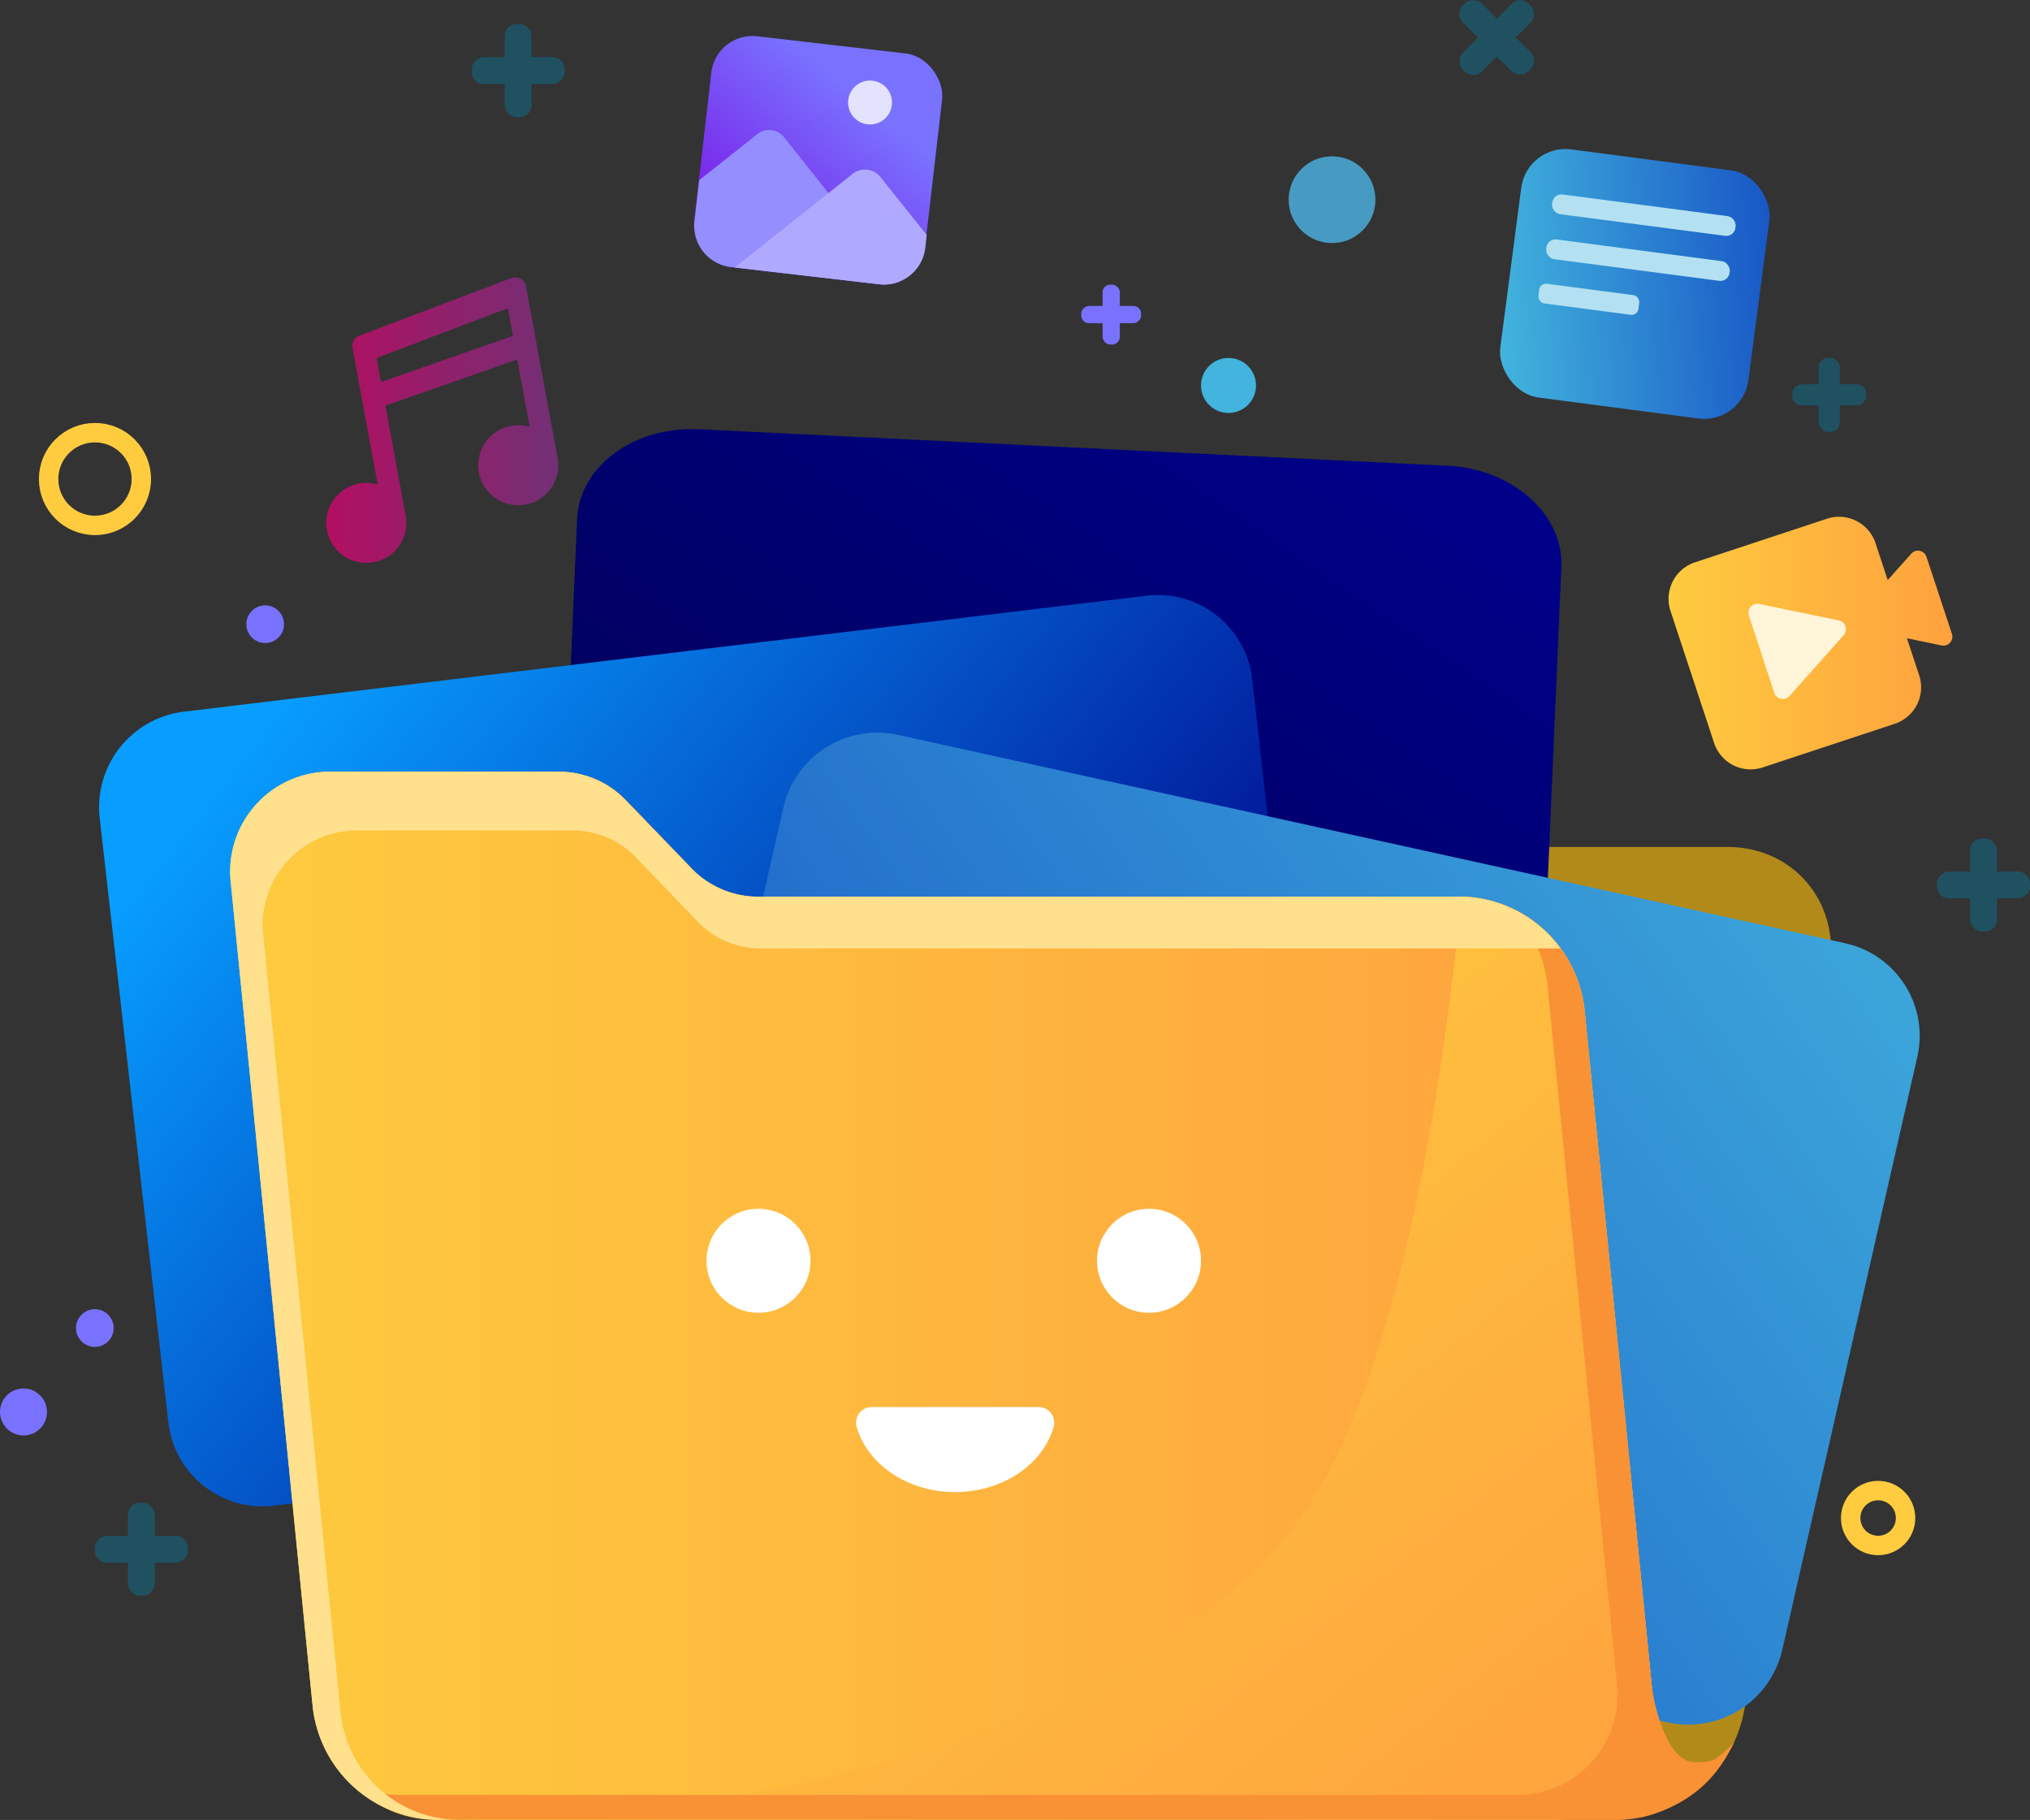 <svg viewBox="0 0 313.56 281.07" xmlns="http://www.w3.org/2000/svg" xmlns:xlink="http://www.w3.org/1999/xlink"><rect x="0" y="0" width="313.56" height="281.07" fill="#333333" stroke="none"/><linearGradient id="a" gradientUnits="userSpaceOnUse" x1="220" x2="69.27" y1="72.96" y2="295.41"><stop offset="0" stop-color="#008"/><stop offset="1" stop-color="#010020"/></linearGradient><linearGradient id="b" gradientUnits="userSpaceOnUse" x1="167.65" x2="41.84" y1="208.05" y2="108.68"><stop offset="0" stop-color="#008"/><stop offset="1" stop-color="#079eff"/></linearGradient><linearGradient id="c" gradientUnits="userSpaceOnUse" x1="310.27" x2="118.81" y1="111.45" y2="245.16"><stop offset="0" stop-color="#42b4dd"/><stop offset="1" stop-color="#1857c6"/></linearGradient><linearGradient id="d" gradientUnits="userSpaceOnUse" x1="35.58" x2="255.55" y1="200.12" y2="200.12"><stop offset="0" stop-color="#fecb3e"/><stop offset="1" stop-color="#fea13e"/></linearGradient><linearGradient id="e" x1="116.45" x2="228.59" xlink:href="#d" y1="167.06" y2="305.63"/><linearGradient id="f" gradientUnits="userSpaceOnUse" x1="50.38" x2="86.23" y1="64.88" y2="64.88"><stop offset="0" stop-color="#b20f61"/><stop offset="1" stop-color="#723075"/></linearGradient><linearGradient id="g" gradientTransform="matrix(.933 -.361 .361 .933 692.59 -166.83)" gradientUnits="userSpaceOnUse" x1="-619.91" x2="-587.62" y1="-9.48" y2="-32.55"><stop offset="0" stop-color="#7900df"/><stop offset="1" stop-color="#7972ff"/></linearGradient><linearGradient id="h" x1="257.73" x2="301.57" xlink:href="#d" y1="99.3" y2="99.3"/><linearGradient id="i" gradientTransform="matrix(.982 -.19 .19 .982 165.87 20.79)" x1="59.34" x2="102.28" xlink:href="#c" y1="39.17" y2="39.17"/><path d="m249.55 281.05h-182.33c-9.93 0-17-8.05-15.91-18l13.12-114.25a20.72 20.72 0 0 1 20-18h182.37c9.93 0 17.06 8.05 15.92 18l-13.13 114.27a20.71 20.71 0 0 1 -20.04 17.98z" fill="#b28a1a"/><path d="m82.7 229.79 6.44-149.64c.35-8.15 8.78-14.35 18.86-13.86l115.62 5.64c10 .48 17.9 7.49 17.55 15.63l-6.48 149.64c-.35 8.15-8.78 14.35-18.82 13.86l-115.61-5.63c-10.05-.49-17.91-7.49-17.56-15.64z" fill="url(#a)"/><path d="m191 214.63-148.7 17.9a14.64 14.64 0 0 1 -16.3-12.91l-10.6-93.28a14.88 14.88 0 0 1 13-16.43l148.7-17.91a14.65 14.65 0 0 1 16.32 12.91l10.58 93.29a14.9 14.9 0 0 1 -13 16.43z" fill="url(#b)"/><path d="m257.61 266-146.28-32.18a14.63 14.63 0 0 1 -11.14-17.57l20.81-91.53a14.89 14.89 0 0 1 17.7-11.23l146.3 32.18a14.64 14.64 0 0 1 11.15 17.57l-20.85 91.54a14.88 14.88 0 0 1 -17.69 11.22z" fill="url(#c)"/><path d="m239.83 281.05h-172.43a19.63 19.63 0 0 1 -19.09-17.37l-12.64-127.13a15.44 15.44 0 0 1 15.63-17.37h35.23a14.33 14.33 0 0 1 10.2 4.47l10 10.36a14.32 14.32 0 0 0 10.21 4.47h108.71a19.61 19.61 0 0 1 19.09 17.36l10.73 107.84a15.45 15.45 0 0 1 -15.64 17.37z" fill="url(#d)"/><path d="m239.83 281.05h-172.43c59 0 112.14-17.45 133.42-46.61 19.54-26.8 24.83-96 24.83-96a19.61 19.61 0 0 1 19.09 17.36l10.73 107.84a15.45 15.45 0 0 1 -15.64 17.41z" fill="url(#e)"/><path d="m101 130.23a14.76 14.76 0 0 0 5.59 3.63l-9.83-10.21a14.62 14.62 0 0 0 -5.61-3.65z" fill="#f99135"/><path d="m255.47 263.68-10.73-107.84a19.67 19.67 0 0 0 -11.8-15.84 19.22 19.22 0 0 1 6.07 12l10.73 107.84a15.44 15.44 0 0 1 -15.64 17.36h-172.43a18.3 18.3 0 0 1 -7.29-1.55 19.11 19.11 0 0 0 13 5.33h172.45a15.45 15.45 0 0 0 15.64-17.3z" fill="#f99135"/><path d="m220.46 146.48h20.59a19.42 19.42 0 0 0 -15.4-8h-108.74a14.32 14.32 0 0 1 -10.21-4.48l-10-10.36a14.33 14.33 0 0 0 -10.2-4.47h-35.2a15.44 15.44 0 0 0 -15.63 17.37l12.64 127.14a19.63 19.63 0 0 0 19.09 17.37h3.21a18.53 18.53 0 0 1 -18-16.39l-11.93-120a14.58 14.58 0 0 1 14.76-16.4h33.22a13.49 13.49 0 0 1 9.63 4.22l9.41 9.78a13.53 13.53 0 0 0 9.64 4.22h102.66z" fill="#ffe08c"/><path d="m255.17 260.75s1.64 11.39 6.62 11.39c2.89 0 2.86 0 6.07-3-1.25 2.16-3.67 8.07-12.39 11-4.06 1.37-8 .91-14.42.91z" fill="#f99135"/><circle cx="117.16" cy="194.71" fill="#fff" r="8.03"/><circle cx="177.48" cy="194.71" fill="#fff" r="8.03"/><path d="m147.53 230.43c7.38 0 13.57-4.29 15.22-10.06a2.42 2.42 0 0 0 -2.33-3.07h-25.78a2.41 2.41 0 0 0 -2.32 3.07c1.68 5.77 7.83 10.06 15.21 10.06z" fill="#fff"/><rect fill="#1f5161" height="14.37" rx="1.84" transform="matrix(-.707 .707 -.707 -.707 398.7 -153.58)" width="4.14" x="229.09" y="-1.4"/><rect fill="#1f5161" height="14.37" rx="1.84" transform="matrix(-.707 -.707 .707 -.707 390.53 173.33)" width="4.14" x="229.09" y="-1.4"/><rect fill="#1f5161" height="11.42" rx="1.46" transform="matrix(-1 0 0 -1 565.1 121.98)" width="3.29" x="280.91" y="55.28"/><rect fill="#1f5161" height="11.42" rx="1.46" transform="matrix(0 -1 1 0 221.56 343.54)" width="3.29" x="280.91" y="55.28"/><rect fill="#7972ff" height="9.25" rx="1.18" transform="matrix(-1 0 0 -1 343.28 97.16)" width="2.66" x="170.31" y="43.95"/><rect fill="#7972ff" height="9.25" rx="1.18" transform="matrix(0 -1 1 0 123.06 220.22)" width="2.66" x="170.31" y="43.95"/><g fill="#1f5161"><rect height="14.37" rx="1.84" transform="matrix(-1 0 0 -1 160.09 21.8)" width="4.14" x="77.98" y="3.71"/><rect height="14.37" rx="1.84" transform="matrix(0 -1 1 0 69.15 90.95)" width="4.14" x="77.98" y="3.71"/><rect height="14.37" rx="1.84" transform="matrix(-1 0 0 -1 612.76 273.34)" width="4.14" x="304.31" y="129.48"/><rect height="14.37" rx="1.84" transform="matrix(0 -1 1 0 169.71 443.05)" width="4.14" x="304.31" y="129.48"/><rect height="14.37" rx="1.84" transform="matrix(-1 0 0 -1 43.66 478.51)" width="4.14" x="19.76" y="232.07"/><rect height="14.37" rx="1.84" transform="matrix(0 -1 1 0 -217.42 261.09)" width="4.14" x="19.76" y="232.07"/></g><circle cx="205.75" cy="30.84" fill="#479bc2" r="6.7"/><circle cx="189.76" cy="59.53" fill="#42b4dd" r="4.25"/><circle cx="3.63" cy="218.06" fill="#7972ff" r="3.63"/><circle cx="14.65" cy="205.1" fill="#7972ff" r="2.91"/><circle cx="40.96" cy="96.4" fill="#7972ff" r="2.91"/><circle cx="290.1" cy="234.44" fill="none" r="4.24" stroke="#ffcc3f" stroke-miterlimit="10" stroke-width="3"/><circle cx="14.67" cy="73.98" fill="none" r="7.16" stroke="#ffcc3f" stroke-miterlimit="10" stroke-width="3"/><path d="m86.13 70.73-4.89-26.52a1.69 1.69 0 0 0 -2.24-1.27l-23.49 8.9a1.68 1.68 0 0 0 -1.06 1.88l3.89 21.11a6.18 6.18 0 1 0 4.32 4.8l-3.13-17 20.37-7.12 1.92 10.42a6.18 6.18 0 1 0 4.31 4.8zm-27.29-11.73-.68-3.71 20.29-7.69.78 4.28z" fill="url(#f)"/><rect fill="url(#g)" height="35.9" rx="6.39" transform="matrix(.993 .115 -.115 .993 3.68 -14.35)" width="35.9" x="108.47" y="6.79"/><path d="m135.84 43.9a6.32 6.32 0 0 0 3-.38l-17.73-22.34a2.94 2.94 0 0 0 -4.11-.48l-9 7.13-.73 6.33a6.39 6.39 0 0 0 5.61 7.08z" fill="#948eff"/><path d="m136 27.35a3.06 3.06 0 0 0 -4.3-.5l-18.2 14.46 22.34 2.59a6.4 6.4 0 0 0 7.08-5.62l.22-2z" fill="#afaaff"/><circle cx="134.39" cy="15.83" fill="#e4e3ff" r="3.39"/><path d="m301.5 97.88-3.93-11.88a1.38 1.38 0 0 0 -2.35-.49l-3.64 4.08-1.88-5.71a5.94 5.94 0 0 0 -7.5-3.77l-20.4 6.74a5.94 5.94 0 0 0 -3.77 7.5l6.74 20.4a5.94 5.94 0 0 0 7.5 3.77l20.4-6.74a5.94 5.94 0 0 0 3.77-7.5l-1.89-5.71 5.35 1.11a1.39 1.39 0 0 0 1.6-1.8z" fill="url(#h)"/><path d="m284 95.81-12.27-2.54a1.38 1.38 0 0 0 -1.59 1.79l3.92 11.94a1.39 1.39 0 0 0 2.35.49l8.33-9.35a1.39 1.39 0 0 0 -.74-2.33z" fill="#fff5d9"/><rect fill="url(#i)" height="38.67" rx="6.88" transform="matrix(.991 .13 -.13 .991 7.87 -32.53)" width="38.67" x="233.3" y="24.6"/><rect fill="#b3e1f1" height="3.07" rx="1.42" transform="matrix(.991 .13 -.13 .991 6.5 -32.8)" width="28.58" x="239.74" y="31.77"/><rect fill="#b3e1f1" height="3.07" rx="1.42" transform="matrix(.991 .13 -.13 .991 7.4 -32.62)" width="28.58" x="238.83" y="38.72"/><rect fill="#b3e1f1" height="3.07" rx="1.05" transform="matrix(.99 .13 -.13 .99 8.13 -31.62)" width="15.6" x="237.97" y="44.82"/></svg>
